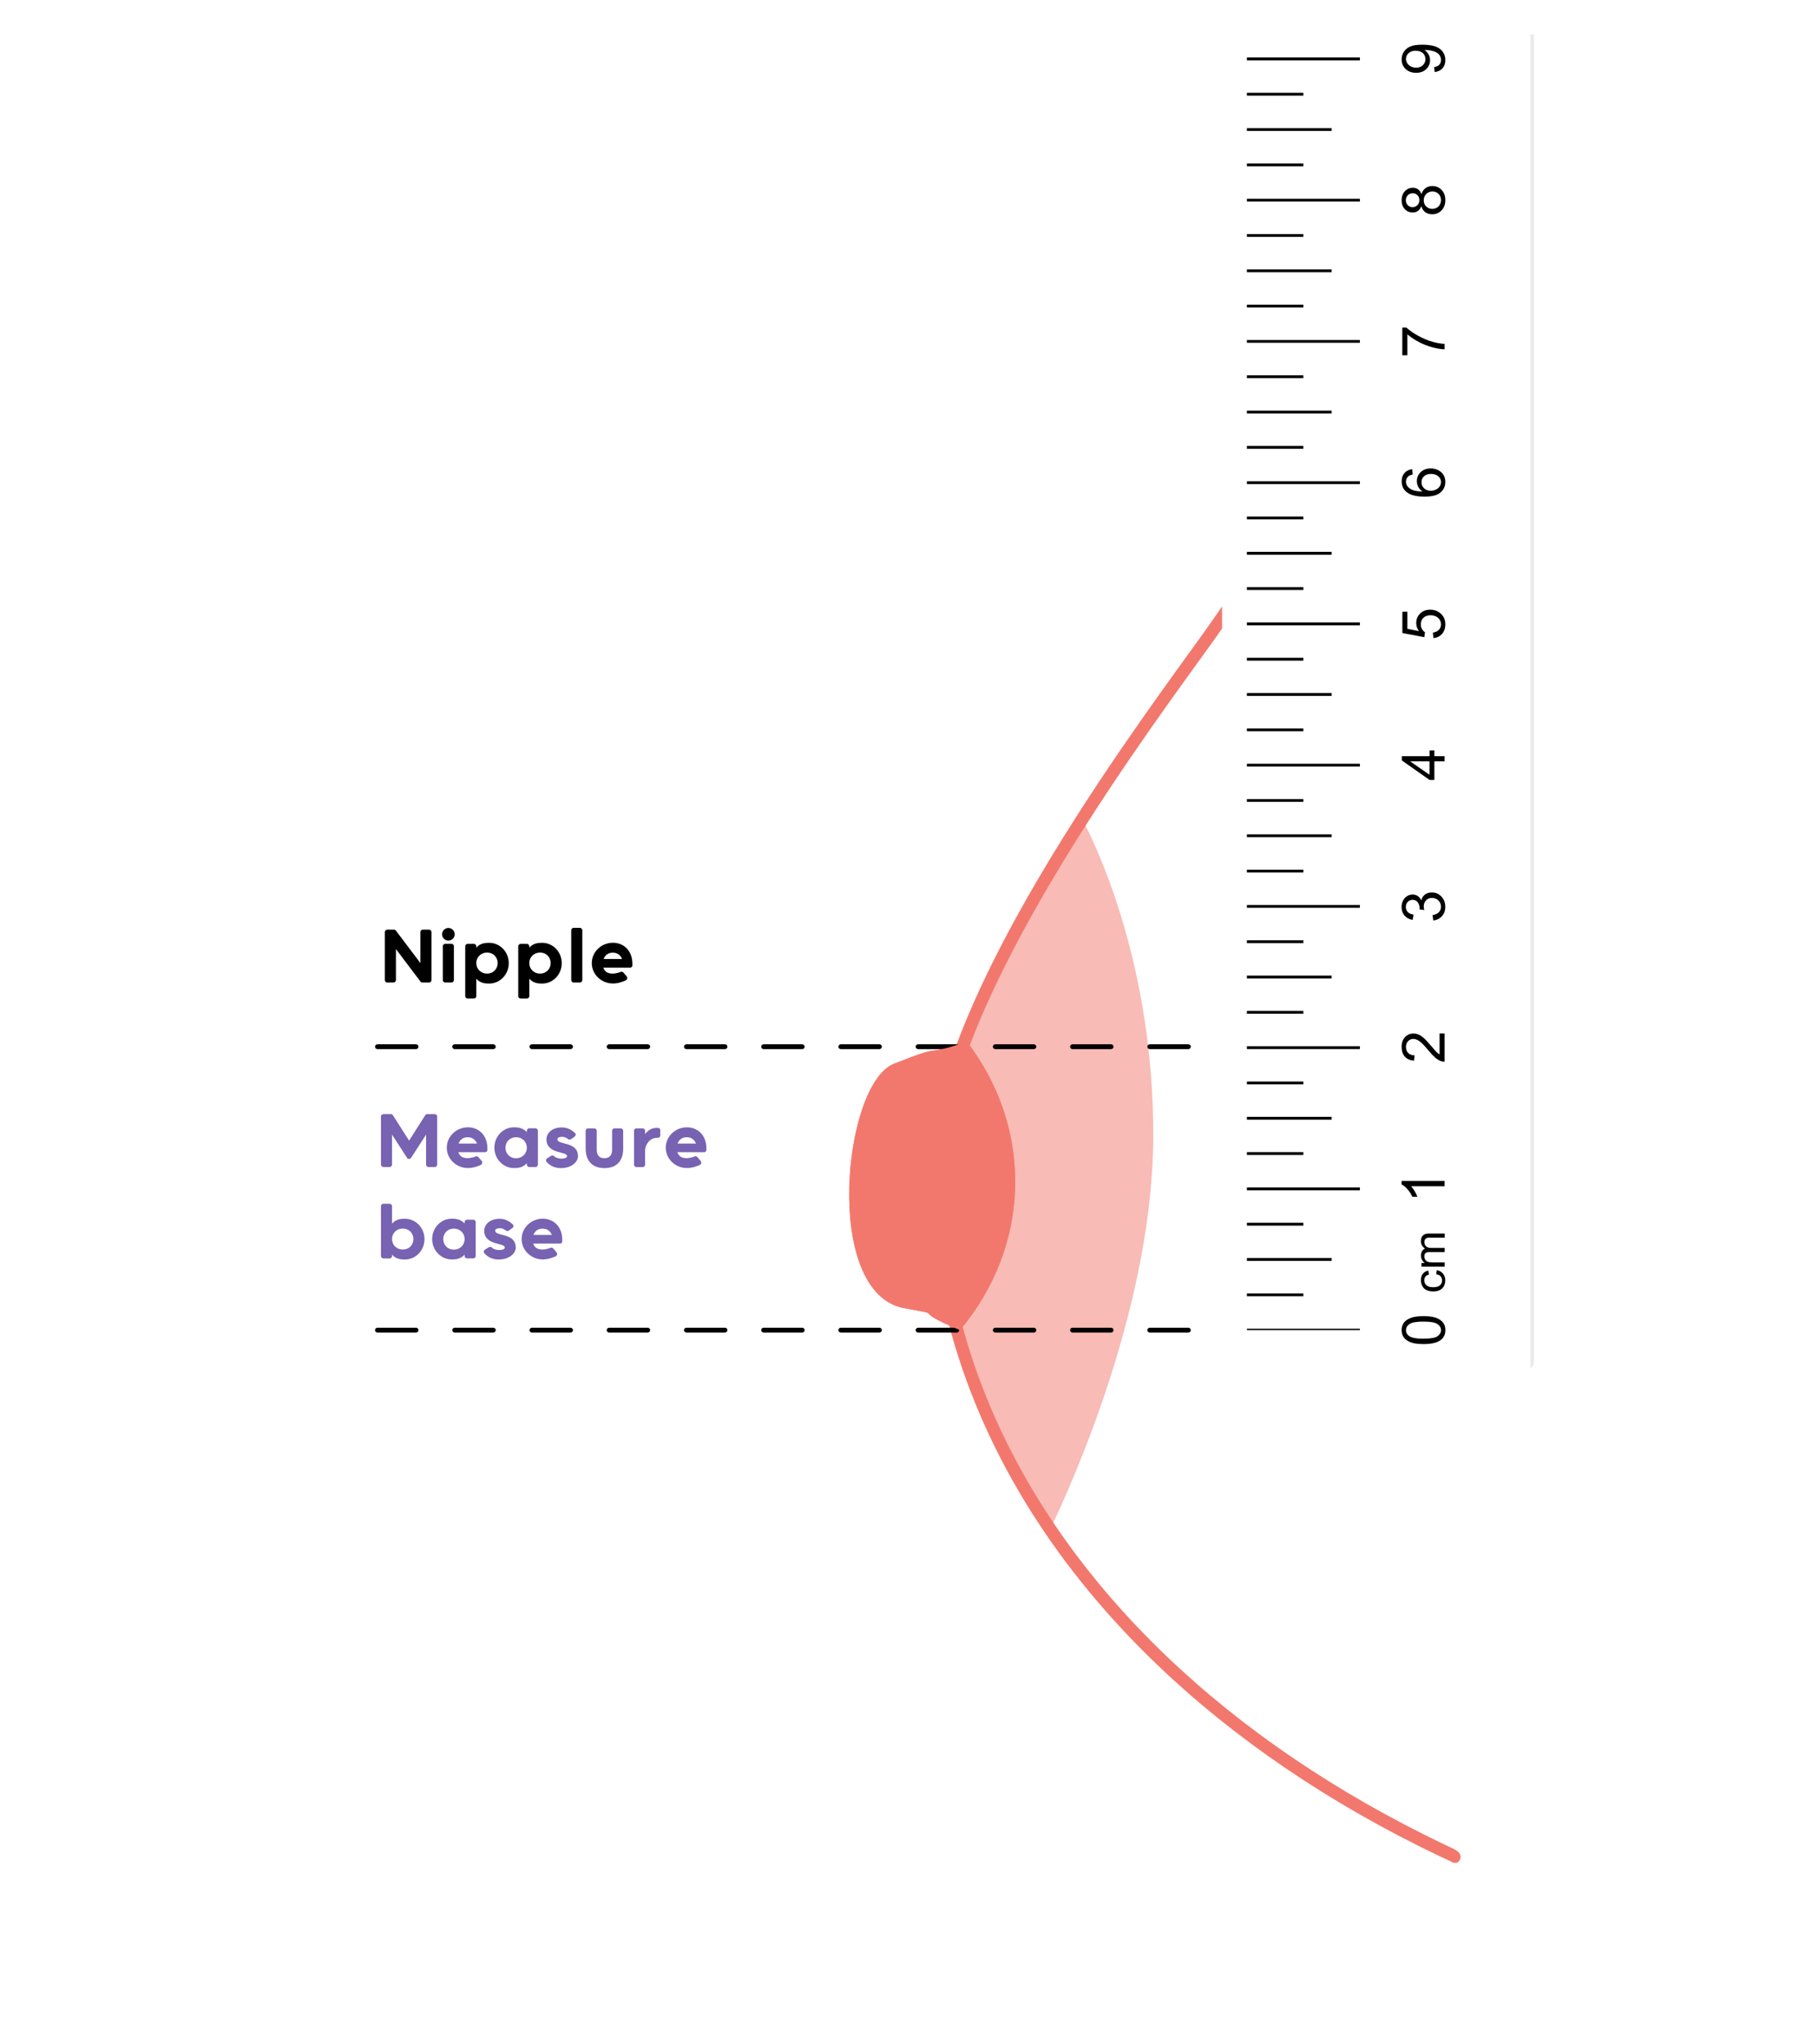 <svg viewBox="0 0 293.63 330.19" xmlns:xlink="http://www.w3.org/1999/xlink" xmlns="http://www.w3.org/2000/svg">
  <defs>
    <style>
      .cls-1 {
        opacity: .5;
      }

      .cls-1, .cls-2, .cls-3, .cls-4, .cls-5, .cls-6 {
        stroke-width: 0px;
      }

      .cls-1, .cls-5 {
        fill: #f2786d;
      }

      .cls-2 {
        fill: #000;
      }

      .cls-3 {
        fill: #7862b2;
      }

      .cls-4, .cls-7, .cls-8 {
        fill: none;
      }

      .cls-7 {
        stroke: #f2786d;
        stroke-linecap: round;
        stroke-linejoin: round;
        stroke-width: 2.04px;
      }

      .cls-9 {
        clip-path: url(#clippath-1);
      }

      .cls-10 {
        clip-path: url(#clippath);
      }

      .cls-6 {
        fill: #fff;
      }

      .cls-8 {
        stroke: #eaeaea;
        stroke-miterlimit: 10;
        stroke-width: .56px;
      }
    </style>
    <clipPath id="clippath">
      <rect transform="translate(294.29 341.59) rotate(-180)" height="275.62" width="175.09" y="32.98" x="59.6" class="cls-4"></rect>
    </clipPath>
    <clipPath id="clippath-1">
      <path d="M285.98,132.31c-11.84,18.52-17.05,40.82-17.05,56.97,0,20.18-42.78,39.91-30.67,57.75,15.93,23.47,13.33,43.66,47.29,57.3v7.46h-121.6V5.55h121.6v29.06c-11.62,15.35-7.4,47.5-19.99,65.81-3.42,4.98,29.77,17.25,20.41,31.89Z" class="cls-4"></path>
    </clipPath>
  </defs>
  <g data-sanitized-data-name="图层 2" data-name="图层 2" id="_图层_2">
    <rect height="330.19" width="317.37" x="-2.29" class="cls-6"></rect>
  </g>
  <g data-sanitized-data-name="图层 1" data-name="图层 1" id="_图层_1">
    <g>
      <g>
        <path d="M65.99,187.18c-.12,0-.18-.06-.22-.12l-2.45-3.79v4.85c0,.19-.18.38-.37.38h-1.05c-.19,0-.37-.19-.37-.38v-7.78c0-.19.18-.38.37-.38h1.27c.12,0,.22.07.29.18l2.61,4.1,2.61-4.1c.07-.1.18-.18.29-.18h1.27c.19,0,.37.19.37.38v7.78c0,.19-.18.38-.37.38h-1.05c-.19,0-.37-.19-.37-.38v-4.85l-2.45,3.79c-.04.06-.1.12-.22.12h-.18Z" class="cls-3"></path>
        <path d="M75.58,188.67c-1.89,0-3.42-1.48-3.42-3.29s1.53-3.29,3.42-3.29c1.64,0,3.14,1.17,3.14,3.42v.28c0,.16-.18.32-.34.32h-4.35c.24.8.92.96,1.52.96,0,0,.65,0,1.3-.29.03-.01.07-.01.1-.01.16,0,.25.06.34.16l.53.62c.04.07.07.16.07.25,0,.16-.1.29-.24.37-.49.22-1.25.5-2.08.5ZM74.06,184.71h2.98c-.29-.72-.86-1.02-1.49-1.02s-1.21.29-1.49,1.02Z" class="cls-3"></path>
        <path d="M85.09,187.89c-.68.77-1.56.78-2.08.78-1.76,0-3.16-1.48-3.16-3.29s1.4-3.29,3.16-3.29c.52,0,1.4.02,2.08.78v-.24c0-.19.18-.38.37-.38h1.05c.19,0,.37.19.37.38v5.49c0,.19-.18.38-.37.38h-1.05c-.19,0-.37-.19-.37-.38v-.24ZM85.09,185.38v-.07c-.04-.94-.78-1.62-1.74-1.62s-1.71.71-1.71,1.7.75,1.7,1.71,1.7,1.74-.71,1.74-1.7Z" class="cls-3"></path>
        <path d="M90.81,183.63c-.32,0-.78.06-.78.4,0,.97,3.32.28,3.32,2.73,0,.83-.9,1.92-2.79,1.92-1.2,0-1.93-.59-2.3-1.03-.04-.06-.07-.13-.07-.22,0-.13.07-.25.15-.31l.62-.4c.07-.04.16-.07.25-.07.07,0,.18.01.24.07.41.43,1.17.43,1.17.43.19,0,.96,0,.96-.41,0-.81-3.32-.28-3.32-2.71,0-.92.8-1.92,2.49-1.92.99,0,1.68.49,2.08.87.09.07.15.16.15.29,0,.1-.06.24-.13.29l-.6.44c-.1.07-.15.07-.25.07-.06,0-.18-.01-.22-.06-.19-.15-.55-.38-.94-.38Z" class="cls-3"></path>
        <path d="M94.59,185.68v-3.04c0-.19.18-.38.37-.38h1.05c.19,0,.37.19.37.38v3.1c0,.38.09,1.34,1.24,1.34s1.24-.96,1.24-1.34v-3.1c0-.19.18-.38.37-.38h1.05c.19,0,.37.19.37.38v3.04c0,.78-.28,3-3.02,3s-3.03-2.21-3.03-3Z" class="cls-3"></path>
        <path d="M106.15,183.78c-1.4,0-1.96,1.37-1.96,2.05v2.3c0,.19-.18.38-.37.38h-1.05c-.19,0-.37-.19-.37-.38v-5.49c0-.19.18-.38.37-.38h1.05c.19,0,.37.19.37.38v.56c.63-.96,1.61-1.02,1.86-1.02h.25c.16,0,.34.16.34.34v.93c0,.16-.18.33-.34.33h-.15Z" class="cls-3"></path>
        <path d="M110.95,188.67c-1.89,0-3.42-1.48-3.42-3.29s1.53-3.29,3.42-3.29c1.64,0,3.14,1.17,3.14,3.42v.28c0,.16-.18.32-.34.32h-4.35c.24.8.92.96,1.52.96,0,0,.65,0,1.3-.29.03-.01.07-.01.1-.01.16,0,.25.06.34.16l.53.62c.04.07.07.16.07.25,0,.16-.1.29-.24.37-.49.22-1.25.5-2.08.5ZM109.43,184.71h2.98c-.29-.72-.86-1.02-1.49-1.02s-1.21.29-1.49,1.02Z" class="cls-3"></path>
        <path d="M63.32,202.89c0,.19-.18.38-.37.38h-1.05c-.19,0-.37-.19-.37-.38v-8.07c0-.19.18-.38.37-.38h1.05c.19,0,.37.19.37.38v2.82c.68-.77,1.56-.78,2.08-.78,1.76,0,3.16,1.48,3.16,3.29s-1.4,3.29-3.16,3.29c-.52,0-1.4-.01-2.08-.78v.24ZM66.77,200.14c0-.99-.75-1.7-1.71-1.7s-1.7.68-1.74,1.62v.07c0,.99.75,1.7,1.74,1.7s1.71-.71,1.71-1.7Z" class="cls-3"></path>
        <path d="M75.04,202.65c-.68.77-1.56.78-2.08.78-1.76,0-3.16-1.48-3.16-3.29s1.4-3.29,3.16-3.29c.52,0,1.4.02,2.08.78v-.24c0-.19.18-.38.37-.38h1.05c.19,0,.37.19.37.38v5.49c0,.19-.18.38-.37.38h-1.05c-.19,0-.37-.19-.37-.38v-.24ZM75.04,200.14v-.07c-.04-.94-.78-1.62-1.74-1.62s-1.71.71-1.71,1.7.75,1.7,1.71,1.7,1.74-.71,1.74-1.7Z" class="cls-3"></path>
        <path d="M80.76,198.39c-.32,0-.78.06-.78.4,0,.97,3.32.28,3.32,2.73,0,.83-.9,1.92-2.79,1.92-1.2,0-1.93-.59-2.3-1.03-.04-.06-.07-.13-.07-.22,0-.13.07-.25.15-.31l.62-.4c.07-.04.16-.07.25-.07.07,0,.18.01.24.07.41.43,1.17.43,1.17.43.19,0,.96,0,.96-.41,0-.81-3.32-.28-3.32-2.71,0-.92.8-1.92,2.49-1.92.99,0,1.68.49,2.08.87.09.07.15.16.15.29,0,.1-.06.24-.13.29l-.6.44c-.1.07-.15.07-.25.07-.06,0-.18-.01-.22-.06-.19-.15-.55-.38-.94-.38Z" class="cls-3"></path>
        <path d="M87.67,203.43c-1.89,0-3.42-1.48-3.42-3.29s1.53-3.29,3.42-3.29c1.64,0,3.14,1.17,3.14,3.42v.28c0,.16-.18.32-.34.32h-4.35c.24.8.92.96,1.52.96,0,0,.65,0,1.3-.29.03-.01.07-.01.1-.01.16,0,.25.06.34.16l.53.62c.04.07.07.16.07.25,0,.16-.1.29-.24.37-.49.22-1.25.5-2.08.5ZM86.15,199.47h2.98c-.29-.72-.86-1.02-1.49-1.02s-1.21.29-1.49,1.02Z" class="cls-3"></path>
      </g>
      <g class="cls-10">
        <g>
          <path d="M151.09,189.27c0,20.18,6.42,39.91,18.53,57.75,4.27-8.94,16.65-37.15,16.65-63.68,0-26.89-8.68-45.69-11.47-51.04-11.84,18.52-23.71,40.82-23.71,56.97Z" class="cls-1"></path>
          <path d="M151.09,189.27c0,20.18,6.42,39.91,18.53,57.75,35.72,52.59,120.89,88.74,236.74,71.57l60.65-10.15,4.23-366.89-181.19,1.11s-6.68,37.26-38.19,83.3c0,0-37.98,49.79-54.94,74.45-3.42,4.98-12.76,17.25-22.12,31.89-11.84,18.52-23.71,40.82-23.71,56.97Z" class="cls-7"></path>
          <path d="M154.27,211.72c4.67-6.19,7.13-13.37,7.13-20.87,0-6.96-2.14-13.69-6.21-19.59-2.11.67-3.02.83-3.92.95-.73.09-1.41.18-5.96,2-2.9,1.16-6.47,11.73-5.41,22.57.32,3.3,1.61,11.06,6.58,11.99.79.15,1.42.26,1.92.35,2.18.4,2.8.51,3.54,1.39.14.1.68.45,2.33,1.2" class="cls-5"></path>
          <path d="M154.09,174.26c3.12,5.09,4.76,10.76,4.76,16.6,0,6.24-1.85,12.24-5.37,17.57-1.21-1.18-2.49-1.42-4.62-1.81-.49-.09-1.12-.2-1.91-.35-2.57-.48-3.75-5.26-4.05-6.71-.88-4.26-.82-9.78.17-14.76,1.02-5.15,2.63-7.74,3.3-8.24,4.16-1.66,4.74-1.74,5.24-1.8.7-.09,1.39-.2,2.49-.49M156.16,168.25c-7.7,2.65-2.93.04-11.8,3.59-8.22,3.29-11.51,36.99,1.64,39.45,7.52,1.41.11-.2,9.05,3.56,5.6-6.7,8.91-15,8.91-23.99,0-8.38-2.88-16.16-7.8-22.6" class="cls-5"></path>
        </g>
      </g>
      <g class="cls-9">
        <g>
          <rect transform="translate(349.26 95.58) rotate(-90)" height="50.08" width="699.14" y="-151.88" x="-127.15" class="cls-6"></rect>
          <g>
            <path d="M229.91,217.1c-.82,0-1.48-.08-1.97-.25-.5-.17-.88-.42-1.15-.75-.27-.33-.41-.75-.41-1.25,0-.37.08-.7.23-.98.15-.28.36-.51.65-.69.28-.18.62-.33,1.03-.43.4-.1.95-.16,1.63-.16.81,0,1.46.08,1.96.25.5.17.88.42,1.16.75.27.33.41.75.41,1.26,0,.67-.24,1.19-.72,1.57-.57.46-1.51.68-2.81.68h0ZM229.91,216.23c1.13,0,1.89-.13,2.27-.4.38-.27.56-.59.56-.98s-.19-.72-.57-.98c-.38-.27-1.13-.4-2.26-.4s-1.89.13-2.27.4c-.38.27-.56.6-.56.99s.17.7.5.94c.42.29,1.2.44,2.33.44h0Z" class="cls-2"></path>
            <path d="M233.32,190.76v.85h-5.41c.19.2.39.47.58.8.19.33.34.63.44.9h-.82c-.22-.48-.49-.89-.81-1.25-.32-.35-.63-.61-.93-.75v-.55h6.94Z" class="cls-2"></path>
            <path d="M232.5,166.93h.82v4.57c-.2,0-.4-.03-.59-.1-.31-.12-.62-.3-.92-.56-.3-.26-.65-.63-1.05-1.11-.62-.75-1.1-1.26-1.46-1.52-.36-.26-.7-.4-1.02-.4-.34,0-.62.12-.85.36-.23.24-.35.56-.35.94,0,.41.12.74.37.98.24.25.58.37,1.02.37l-.09.87c-.65-.06-1.15-.28-1.49-.67-.34-.39-.51-.91-.51-1.57s.19-1.19.55-1.57c.37-.39.82-.58,1.37-.58.28,0,.55.06.82.17.27.11.55.3.84.56.3.26.7.7,1.22,1.31.43.51.72.84.87.98.15.14.3.26.46.36v-3.39h0Z" class="cls-2"></path>
            <path d="M231.49,148.67l-.11-.85c.48-.1.83-.26,1.04-.5.21-.23.32-.52.32-.86,0-.4-.14-.74-.42-1.01-.28-.27-.62-.41-1.03-.41s-.71.13-.96.38c-.25.26-.38.58-.38.97,0,.16.03.36.09.6l-.75-.09c0-.06,0-.1,0-.14,0-.36-.09-.69-.28-.98-.19-.29-.48-.43-.87-.43-.31,0-.57.11-.77.32-.2.21-.31.48-.31.82s.1.61.31.82c.21.22.52.36.94.43l-.15.85c-.57-.1-1.01-.34-1.32-.71-.31-.37-.47-.83-.47-1.37,0-.38.08-.72.24-1.04.16-.32.38-.56.66-.73.28-.17.58-.25.89-.25.3,0,.57.08.82.24.24.16.44.4.58.71.09-.41.29-.73.59-.95.3-.23.67-.34,1.11-.34.6,0,1.12.22,1.54.66.42.44.63,1,.63,1.67,0,.61-.18,1.11-.54,1.51-.36.4-.83.63-1.41.69h0Z" class="cls-2"></path>
            <path d="M233.32,122.98h-1.65v3h-.78l-4.48-3.15v-.69h4.48v-.93h.78v.93h1.65v.85h0ZM230.88,122.98h-3.12l3.12,2.16v-2.16h0Z" class="cls-2"></path>
            <path d="M231.51,103.07l-.08-.89c.43-.07.76-.22.98-.46.22-.24.33-.53.33-.87,0-.41-.15-.75-.46-1.04-.31-.28-.72-.43-1.23-.43s-.87.14-1.15.41c-.28.27-.42.63-.42,1.07,0,.27.06.52.19.74.12.22.28.39.48.52l-.1.8-3.55-.67v-3.44h.81v2.76l1.86.37c-.29-.42-.43-.85-.43-1.31,0-.6.21-1.11.63-1.53.42-.42.96-.62,1.61-.62s1.17.18,1.62.55c.56.44.84,1.05.84,1.82,0,.63-.18,1.14-.53,1.54-.35.4-.82.62-1.4.68h0Z" class="cls-2"></path>
            <path d="M228.1,75.8l.07.84c-.33.08-.58.18-.73.32-.24.23-.36.51-.36.85,0,.27.08.51.23.71.19.27.48.48.85.63.37.15.91.23,1.6.24-.31-.2-.54-.45-.69-.75-.15-.29-.23-.61-.23-.93,0-.57.21-1.05.62-1.45.42-.4.95-.6,1.61-.6.43,0,.84.09,1.21.28.37.19.66.44.86.77.2.33.3.7.3,1.11,0,.71-.26,1.28-.78,1.73-.52.45-1.38.67-2.57.67-1.34,0-2.31-.25-2.91-.74-.53-.43-.79-1.01-.79-1.74,0-.54.15-.99.46-1.34.3-.35.73-.56,1.26-.62h0ZM231.08,79.27c.29,0,.57-.06.84-.19.27-.12.47-.3.61-.52.14-.22.21-.46.21-.7,0-.36-.14-.67-.43-.92s-.68-.39-1.18-.39-.85.13-1.13.38c-.28.25-.41.57-.41.96s.14.71.41.98c.28.27.64.4,1.08.4h0Z" class="cls-2"></path>
            <path d="M227.31,57.38h-.82v-4.47h.66c.47.44,1.09.88,1.87,1.31.78.43,1.58.77,2.4,1,.58.17,1.21.28,1.9.33v.87c-.54,0-1.2-.12-1.97-.32-.77-.2-1.51-.5-2.23-.88-.71-.38-1.32-.79-1.81-1.22v3.39h0Z" class="cls-2"></path>
            <path d="M229.57,33.29c-.13.35-.31.61-.55.78-.24.17-.52.25-.86.25-.5,0-.93-.18-1.27-.54-.34-.36-.51-.84-.51-1.44s.18-1.09.53-1.46c.35-.37.78-.55,1.28-.55.32,0,.6.08.84.25.24.17.42.42.55.77.14-.42.36-.75.67-.97.31-.22.68-.33,1.1-.33.59,0,1.09.21,1.49.63.4.42.6.97.6,1.65s-.2,1.23-.61,1.65c-.4.42-.91.63-1.51.63-.45,0-.83-.11-1.13-.34-.3-.23-.51-.55-.62-.97h0ZM228.13,33.46c.33,0,.59-.11.8-.32.21-.21.31-.48.31-.82s-.1-.6-.31-.8c-.21-.21-.46-.31-.76-.31-.31,0-.57.11-.79.32-.21.22-.32.48-.32.8s.1.59.31.81c.21.21.46.32.75.32h0ZM231.32,33.74c.24,0,.48-.06.7-.17.23-.11.4-.28.53-.51.12-.23.19-.47.19-.73,0-.41-.13-.74-.39-1-.26-.26-.59-.4-.99-.4s-.75.14-1.01.41c-.27.27-.4.61-.4,1.02s.13.73.4.99c.27.26.6.39.99.39h0Z" class="cls-2"></path>
            <path d="M231.72,11.66l-.08-.82c.38-.07.66-.2.84-.4.17-.19.26-.44.26-.75,0-.26-.06-.49-.18-.69-.12-.2-.28-.36-.48-.48-.2-.13-.47-.23-.81-.32-.34-.08-.69-.13-1.04-.13-.04,0-.1,0-.17,0,.27.17.49.4.66.7.17.29.25.61.25.95,0,.57-.21,1.06-.62,1.45-.42.4-.96.59-1.64.59s-1.27-.21-1.69-.62c-.43-.41-.64-.93-.64-1.55,0-.45.12-.86.36-1.23.24-.37.59-.66,1.04-.85.45-.19,1.1-.29,1.95-.29s1.59.1,2.11.29c.52.19.92.48,1.19.86.27.38.41.82.41,1.33,0,.54-.15.98-.45,1.32-.3.34-.72.55-1.27.62h0ZM228.67,8.19c-.49,0-.87.13-1.16.39-.29.26-.43.57-.43.94s.15.71.46.99c.31.28.71.42,1.2.42.44,0,.8-.13,1.07-.4.28-.27.41-.59.41-.98s-.14-.72-.41-.97c-.28-.25-.66-.38-1.14-.38h0Z" class="cls-2"></path>
            <path d="M231.97,205.83l.08-.66c.43.07.77.25,1.01.55.24.3.37.66.37,1.09,0,.54-.17.97-.5,1.3-.34.33-.82.49-1.45.49-.41,0-.76-.07-1.07-.21-.3-.14-.53-.36-.68-.65-.15-.29-.23-.6-.23-.94,0-.43.1-.78.31-1.05.21-.27.5-.45.88-.52l.1.65c-.25.06-.44.17-.57.33-.13.16-.19.35-.19.57,0,.34.12.61.35.82.23.21.59.32,1.09.32s.87-.1,1.1-.31c.23-.2.34-.47.34-.79,0-.26-.08-.48-.23-.66-.15-.18-.39-.29-.71-.33h0ZM233.35,204.6h-3.76v-.6h.53c-.18-.12-.33-.29-.44-.49-.11-.21-.17-.44-.17-.7,0-.29.06-.53.17-.72.12-.19.28-.32.48-.4-.44-.31-.66-.72-.66-1.22,0-.39.1-.69.31-.9.21-.21.52-.32.95-.32h2.58v.66h-2.37c-.25,0-.44.02-.55.06-.11.04-.2.12-.27.24-.07.11-.1.25-.1.4,0,.28.09.51.26.69.18.18.46.27.84.27h2.18v.67h-2.44c-.28,0-.5.05-.64.16-.14.11-.21.29-.21.53,0,.19.05.36.14.52.09.16.23.28.41.35.18.07.44.11.79.11h1.95v.67h0Z" class="cls-2"></path>
            <polygon points="201.39 203.21 215.08 203.21 215.08 203.67 201.39 203.67 201.39 203.21 201.39 203.21" class="cls-2"></polygon>
            <polygon points="201.39 3.59 210.51 3.59 210.51 4.04 201.39 4.04 201.39 3.59 201.39 3.59" class="cls-2"></polygon>
            <polygon points="201.39 14.99 210.51 14.99 210.51 15.45 201.39 15.45 201.39 14.99 201.39 14.99" class="cls-2"></polygon>
            <polygon points="201.39 26.4 210.51 26.4 210.51 26.86 201.39 26.86 201.39 26.4 201.39 26.4" class="cls-2"></polygon>
            <polygon points="201.39 37.81 210.51 37.81 210.51 38.26 201.39 38.26 201.39 37.81 201.39 37.81" class="cls-2"></polygon>
            <polygon points="201.39 49.21 210.51 49.21 210.51 49.67 201.39 49.67 201.39 49.21 201.39 49.21" class="cls-2"></polygon>
            <polygon points="201.39 60.62 210.51 60.62 210.51 61.08 201.39 61.08 201.39 60.62 201.39 60.62" class="cls-2"></polygon>
            <polygon points="201.39 72.03 210.51 72.03 210.51 72.49 201.39 72.49 201.39 72.03 201.39 72.03" class="cls-2"></polygon>
            <polygon points="201.39 83.44 210.51 83.44 210.51 83.89 201.39 83.89 201.39 83.44 201.39 83.44" class="cls-2"></polygon>
            <polygon points="201.39 94.84 210.51 94.84 210.51 95.3 201.39 95.3 201.39 94.84 201.39 94.84" class="cls-2"></polygon>
            <polygon points="201.39 106.25 210.51 106.25 210.51 106.71 201.39 106.71 201.39 106.25 201.39 106.25" class="cls-2"></polygon>
            <polygon points="201.39 117.66 210.51 117.66 210.51 118.11 201.39 118.11 201.39 117.66 201.39 117.66" class="cls-2"></polygon>
            <polygon points="201.39 129.07 210.51 129.07 210.51 129.52 201.39 129.52 201.39 129.07 201.39 129.07" class="cls-2"></polygon>
            <polygon points="201.39 140.47 210.51 140.47 210.51 140.93 201.39 140.93 201.39 140.47 201.39 140.47" class="cls-2"></polygon>
            <polygon points="201.39 151.88 210.51 151.88 210.51 152.34 201.39 152.34 201.39 151.88 201.39 151.88" class="cls-2"></polygon>
            <polygon points="201.39 163.29 210.51 163.29 210.51 163.74 201.39 163.74 201.39 163.29 201.39 163.29" class="cls-2"></polygon>
            <polygon points="201.39 174.7 210.51 174.7 210.51 175.15 201.39 175.15 201.39 174.7 201.39 174.7" class="cls-2"></polygon>
            <polygon points="201.39 186.1 210.51 186.1 210.51 186.56 201.39 186.56 201.39 186.1 201.39 186.1" class="cls-2"></polygon>
            <polygon points="201.39 197.51 210.51 197.51 210.51 197.97 201.39 197.97 201.39 197.51 201.39 197.51" class="cls-2"></polygon>
            <polygon points="201.39 208.92 210.51 208.92 210.51 209.37 201.39 209.37 201.39 208.92 201.39 208.92" class="cls-2"></polygon>
            <polygon points="201.39 180.4 215.08 180.4 215.08 180.85 201.39 180.85 201.39 180.4 201.39 180.4" class="cls-2"></polygon>
            <polygon points="201.39 157.58 215.08 157.58 215.08 158.04 201.39 158.04 201.39 157.58 201.39 157.58" class="cls-2"></polygon>
            <polygon points="201.39 134.77 215.08 134.77 215.08 135.23 201.39 135.23 201.39 134.77 201.39 134.77" class="cls-2"></polygon>
            <polygon points="201.39 111.95 215.08 111.95 215.08 112.41 201.39 112.41 201.39 111.95 201.39 111.95" class="cls-2"></polygon>
            <polygon points="201.39 89.14 215.08 89.14 215.08 89.6 201.39 89.6 201.39 89.14 201.39 89.14" class="cls-2"></polygon>
            <polygon points="201.39 66.33 215.08 66.33 215.08 66.78 201.39 66.78 201.39 66.33 201.39 66.33" class="cls-2"></polygon>
            <polygon points="201.39 43.51 215.08 43.51 215.08 43.97 201.39 43.97 201.39 43.51 201.39 43.51" class="cls-2"></polygon>
            <polygon points="201.39 20.7 215.08 20.7 215.08 21.15 201.39 21.15 201.39 20.7 201.39 20.7" class="cls-2"></polygon>
            <polygon points="201.39 191.81 219.64 191.81 219.64 192.26 201.39 192.26 201.39 191.81 201.39 191.81" class="cls-2"></polygon>
            <polygon points="201.39 168.99 219.64 168.99 219.64 169.45 201.39 169.45 201.39 168.99 201.39 168.99" class="cls-2"></polygon>
            <polygon points="201.39 146.18 219.64 146.18 219.64 146.63 201.39 146.63 201.39 146.18 201.39 146.18" class="cls-2"></polygon>
            <polygon points="201.39 123.36 219.64 123.36 219.64 123.82 201.39 123.82 201.39 123.36 201.39 123.36" class="cls-2"></polygon>
            <polygon points="201.39 100.55 219.64 100.55 219.64 101 201.39 101 201.39 100.55 201.39 100.55" class="cls-2"></polygon>
            <polygon points="201.39 77.73 219.64 77.73 219.64 78.19 201.39 78.19 201.39 77.73 201.39 77.73" class="cls-2"></polygon>
            <polygon points="201.39 54.92 219.64 54.92 219.64 55.37 201.39 55.37 201.39 54.92 201.39 54.92" class="cls-2"></polygon>
            <polygon points="201.39 32.1 219.64 32.1 219.64 32.56 201.39 32.56 201.39 32.1 201.39 32.1" class="cls-2"></polygon>
            <polygon points="201.39 9.29 219.64 9.29 219.64 9.75 201.39 9.75 201.39 9.29 201.39 9.29" class="cls-2"></polygon>
            <polygon points="201.39 214.62 219.64 214.62 219.64 214.85 201.39 214.85 201.39 214.62 201.39 214.62" class="cls-2"></polygon>
          </g>
          <line y2="-101.22" x2="247.46" y1="222.73" x1="247.46" class="cls-8"></line>
        </g>
      </g>
      <path d="M191.94,169.46h-6.24c-.21,0-.39-.18-.39-.39s.18-.39.39-.39h6.24c.21,0,.39.18.39.39s-.18.39-.39.39ZM179.46,169.46h-6.24c-.21,0-.39-.18-.39-.39s.18-.39.39-.39h6.24c.21,0,.39.18.39.39s-.18.39-.39.39ZM166.99,169.46h-6.24c-.21,0-.39-.18-.39-.39s.18-.39.39-.39h6.24c.21,0,.39.18.39.39s-.18.39-.39.39ZM154.52,169.46h-6.24c-.21,0-.39-.18-.39-.39s.18-.39.39-.39h6.24c.21,0,.39.18.39.39s-.18.39-.39.39ZM142.04,169.46h-6.24c-.21,0-.39-.18-.39-.39s.18-.39.39-.39h6.24c.21,0,.39.18.39.39s-.18.39-.39.39ZM129.57,169.46h-6.24c-.21,0-.39-.18-.39-.39s.18-.39.39-.39h6.24c.21,0,.39.18.39.39s-.18.39-.39.39ZM117.1,169.46h-6.24c-.21,0-.39-.18-.39-.39s.18-.39.39-.39h6.24c.21,0,.39.18.39.39s-.18.39-.39.39ZM104.62,169.46h-6.24c-.21,0-.39-.18-.39-.39s.18-.39.39-.39h6.24c.21,0,.39.18.39.39s-.18.39-.39.39ZM92.15,169.46h-6.24c-.21,0-.39-.18-.39-.39s.18-.39.39-.39h6.24c.21,0,.39.18.39.39s-.18.39-.39.39ZM79.68,169.46h-6.24c-.21,0-.39-.18-.39-.39s.18-.39.39-.39h6.24c.21,0,.39.18.39.39s-.18.39-.39.39ZM67.2,169.46h-6.24c-.21,0-.39-.18-.39-.39s.18-.39.39-.39h6.24c.21,0,.39.18.39.39s-.18.39-.39.39Z" class="cls-2"></path>
      <path d="M191.94,215.24h-6.24c-.21,0-.39-.18-.39-.39s.18-.39.39-.39h6.24c.21,0,.39.18.39.39s-.18.39-.39.39ZM179.46,215.24h-6.24c-.21,0-.39-.18-.39-.39s.18-.39.39-.39h6.24c.21,0,.39.18.39.39s-.18.39-.39.39ZM166.99,215.24h-6.24c-.21,0-.39-.18-.39-.39s.18-.39.39-.39h6.24c.21,0,.39.18.39.39s-.18.39-.39.39ZM154.52,215.24h-6.24c-.21,0-.39-.18-.39-.39s.18-.39.39-.39h6.24c.21,0,.39.18.39.39s-.18.39-.39.39ZM142.04,215.24h-6.24c-.21,0-.39-.18-.39-.39s.18-.39.39-.39h6.24c.21,0,.39.18.39.39s-.18.39-.39.39ZM129.57,215.24h-6.24c-.21,0-.39-.18-.39-.39s.18-.39.39-.39h6.24c.21,0,.39.18.39.39s-.18.39-.39.39ZM117.1,215.24h-6.24c-.21,0-.39-.18-.39-.39s.18-.39.39-.39h6.24c.21,0,.39.18.39.39s-.18.39-.39.39ZM104.62,215.24h-6.24c-.21,0-.39-.18-.39-.39s.18-.39.39-.39h6.24c.21,0,.39.18.39.39s-.18.39-.39.39ZM92.15,215.24h-6.24c-.21,0-.39-.18-.39-.39s.18-.39.39-.39h6.24c.21,0,.39.18.39.39s-.18.39-.39.39ZM79.68,215.24h-6.24c-.21,0-.39-.18-.39-.39s.18-.39.39-.39h6.24c.21,0,.39.18.39.39s-.18.39-.39.39ZM67.2,215.24h-6.24c-.21,0-.39-.18-.39-.39s.18-.39.39-.39h6.24c.21,0,.39.18.39.39s-.18.39-.39.39Z" class="cls-2"></path>
      <g>
        <path d="M63.95,153.3v5.02c0,.19-.18.38-.37.38h-1.05c-.19,0-.37-.19-.37-.38v-7.78c0-.19.18-.38.37-.38h1.14c.12,0,.22.07.29.18l3.94,5.22v-5.02c0-.19.18-.38.37-.38h1.05c.19,0,.37.19.37.38v7.78c0,.19-.18.38-.37.38h-1.14c-.12,0-.22-.07-.29-.18l-3.94-5.22Z" class="cls-2"></path>
        <path d="M72.42,149.89c.56,0,1.02.46,1.02,1.02s-.46,1.02-1.02,1.02-1.02-.46-1.02-1.02.46-1.02,1.02-1.02ZM71.52,152.83c0-.19.18-.38.37-.38h1.05c.19,0,.37.19.37.38v5.49c0,.19-.18.38-.37.38h-1.05c-.19,0-.37-.19-.37-.38v-5.49Z" class="cls-2"></path>
        <path d="M76.93,153.07c.68-.77,1.56-.78,2.08-.78,1.76,0,3.16,1.48,3.16,3.29s-1.4,3.29-3.16,3.29c-.52,0-1.4-.01-2.08-.78v2.82c0,.19-.18.38-.37.38h-1.05c-.19,0-.37-.19-.37-.38v-8.07c0-.19.18-.38.37-.38h1.05c.19,0,.37.19.37.38v.24ZM76.93,155.57v.07c.04.94.78,1.62,1.74,1.62s1.71-.71,1.71-1.7-.75-1.7-1.71-1.7-1.74.71-1.74,1.7Z" class="cls-2"></path>
        <path d="M85.49,153.07c.68-.77,1.56-.78,2.08-.78,1.76,0,3.16,1.48,3.16,3.29s-1.4,3.29-3.16,3.29c-.52,0-1.4-.01-2.08-.78v2.82c0,.19-.18.38-.37.38h-1.05c-.19,0-.37-.19-.37-.38v-8.07c0-.19.18-.38.37-.38h1.05c.19,0,.37.19.37.38v.24ZM85.49,155.57v.07c.04.94.78,1.62,1.74,1.62s1.71-.71,1.71-1.7-.75-1.7-1.71-1.7-1.74.71-1.74,1.7Z" class="cls-2"></path>
        <path d="M92.26,150.25c0-.19.18-.38.37-.38h1.05c.19,0,.37.19.37.38v8.07c0,.19-.18.38-.37.38h-1.05c-.19,0-.37-.19-.37-.38v-8.07Z" class="cls-2"></path>
        <path d="M99,158.86c-1.89,0-3.42-1.48-3.42-3.29s1.53-3.29,3.42-3.29c1.64,0,3.14,1.17,3.14,3.42v.28c0,.16-.18.32-.34.32h-4.35c.24.8.92.96,1.52.96,0,0,.65,0,1.3-.29.03-.01.07-.01.1-.01.16,0,.25.06.34.16l.53.62c.04.07.07.16.07.25,0,.16-.1.29-.24.37-.49.22-1.25.5-2.08.5ZM97.49,154.9h2.98c-.29-.72-.86-1.02-1.49-1.02s-1.21.29-1.49,1.02Z" class="cls-2"></path>
      </g>
      <path d="M154.27,211.72c4.67-6.19,7.13-13.37,7.13-20.87,0-6.96-2.14-13.69-6.21-19.59-2.11.67-3.02.83-3.92.95-.73.09-1.41.18-5.96,2-2.9,1.16-6.47,11.73-5.41,22.57.32,3.3,1.61,11.06,6.58,11.99.79.15,1.42.26,1.92.35,2.18.4,2.8.51,3.54,1.39.14.1.68.45,2.33,1.2" class="cls-5"></path>
      <path d="M154.09,174.26c3.12,5.09,4.76,10.76,4.76,16.6,0,6.24-1.85,12.24-5.37,17.57-1.21-1.18-2.49-1.42-4.62-1.81-.49-.09-1.12-.2-1.91-.35-2.57-.48-3.75-5.26-4.05-6.71-.88-4.26-.82-9.78.17-14.76,1.02-5.15,2.63-7.74,3.3-8.24,4.16-1.66,4.74-1.74,5.24-1.8.7-.09,1.39-.2,2.49-.49M156.16,168.25c-7.7,2.65-2.93.04-11.8,3.59-8.22,3.29-11.51,36.99,1.64,39.45,7.52,1.41.11-.2,9.05,3.56,5.6-6.7,8.91-15,8.91-23.99,0-8.38-2.88-16.16-7.8-22.6" class="cls-5"></path>
      <path d="M234.68,298.59s1.61.64,1.14,1.74c-.25.59-.75.66-1.14.51-.87-.35-.45-1.84-.45-1.84l.45-.41Z" class="cls-5"></path>
    </g>
  </g>
</svg>